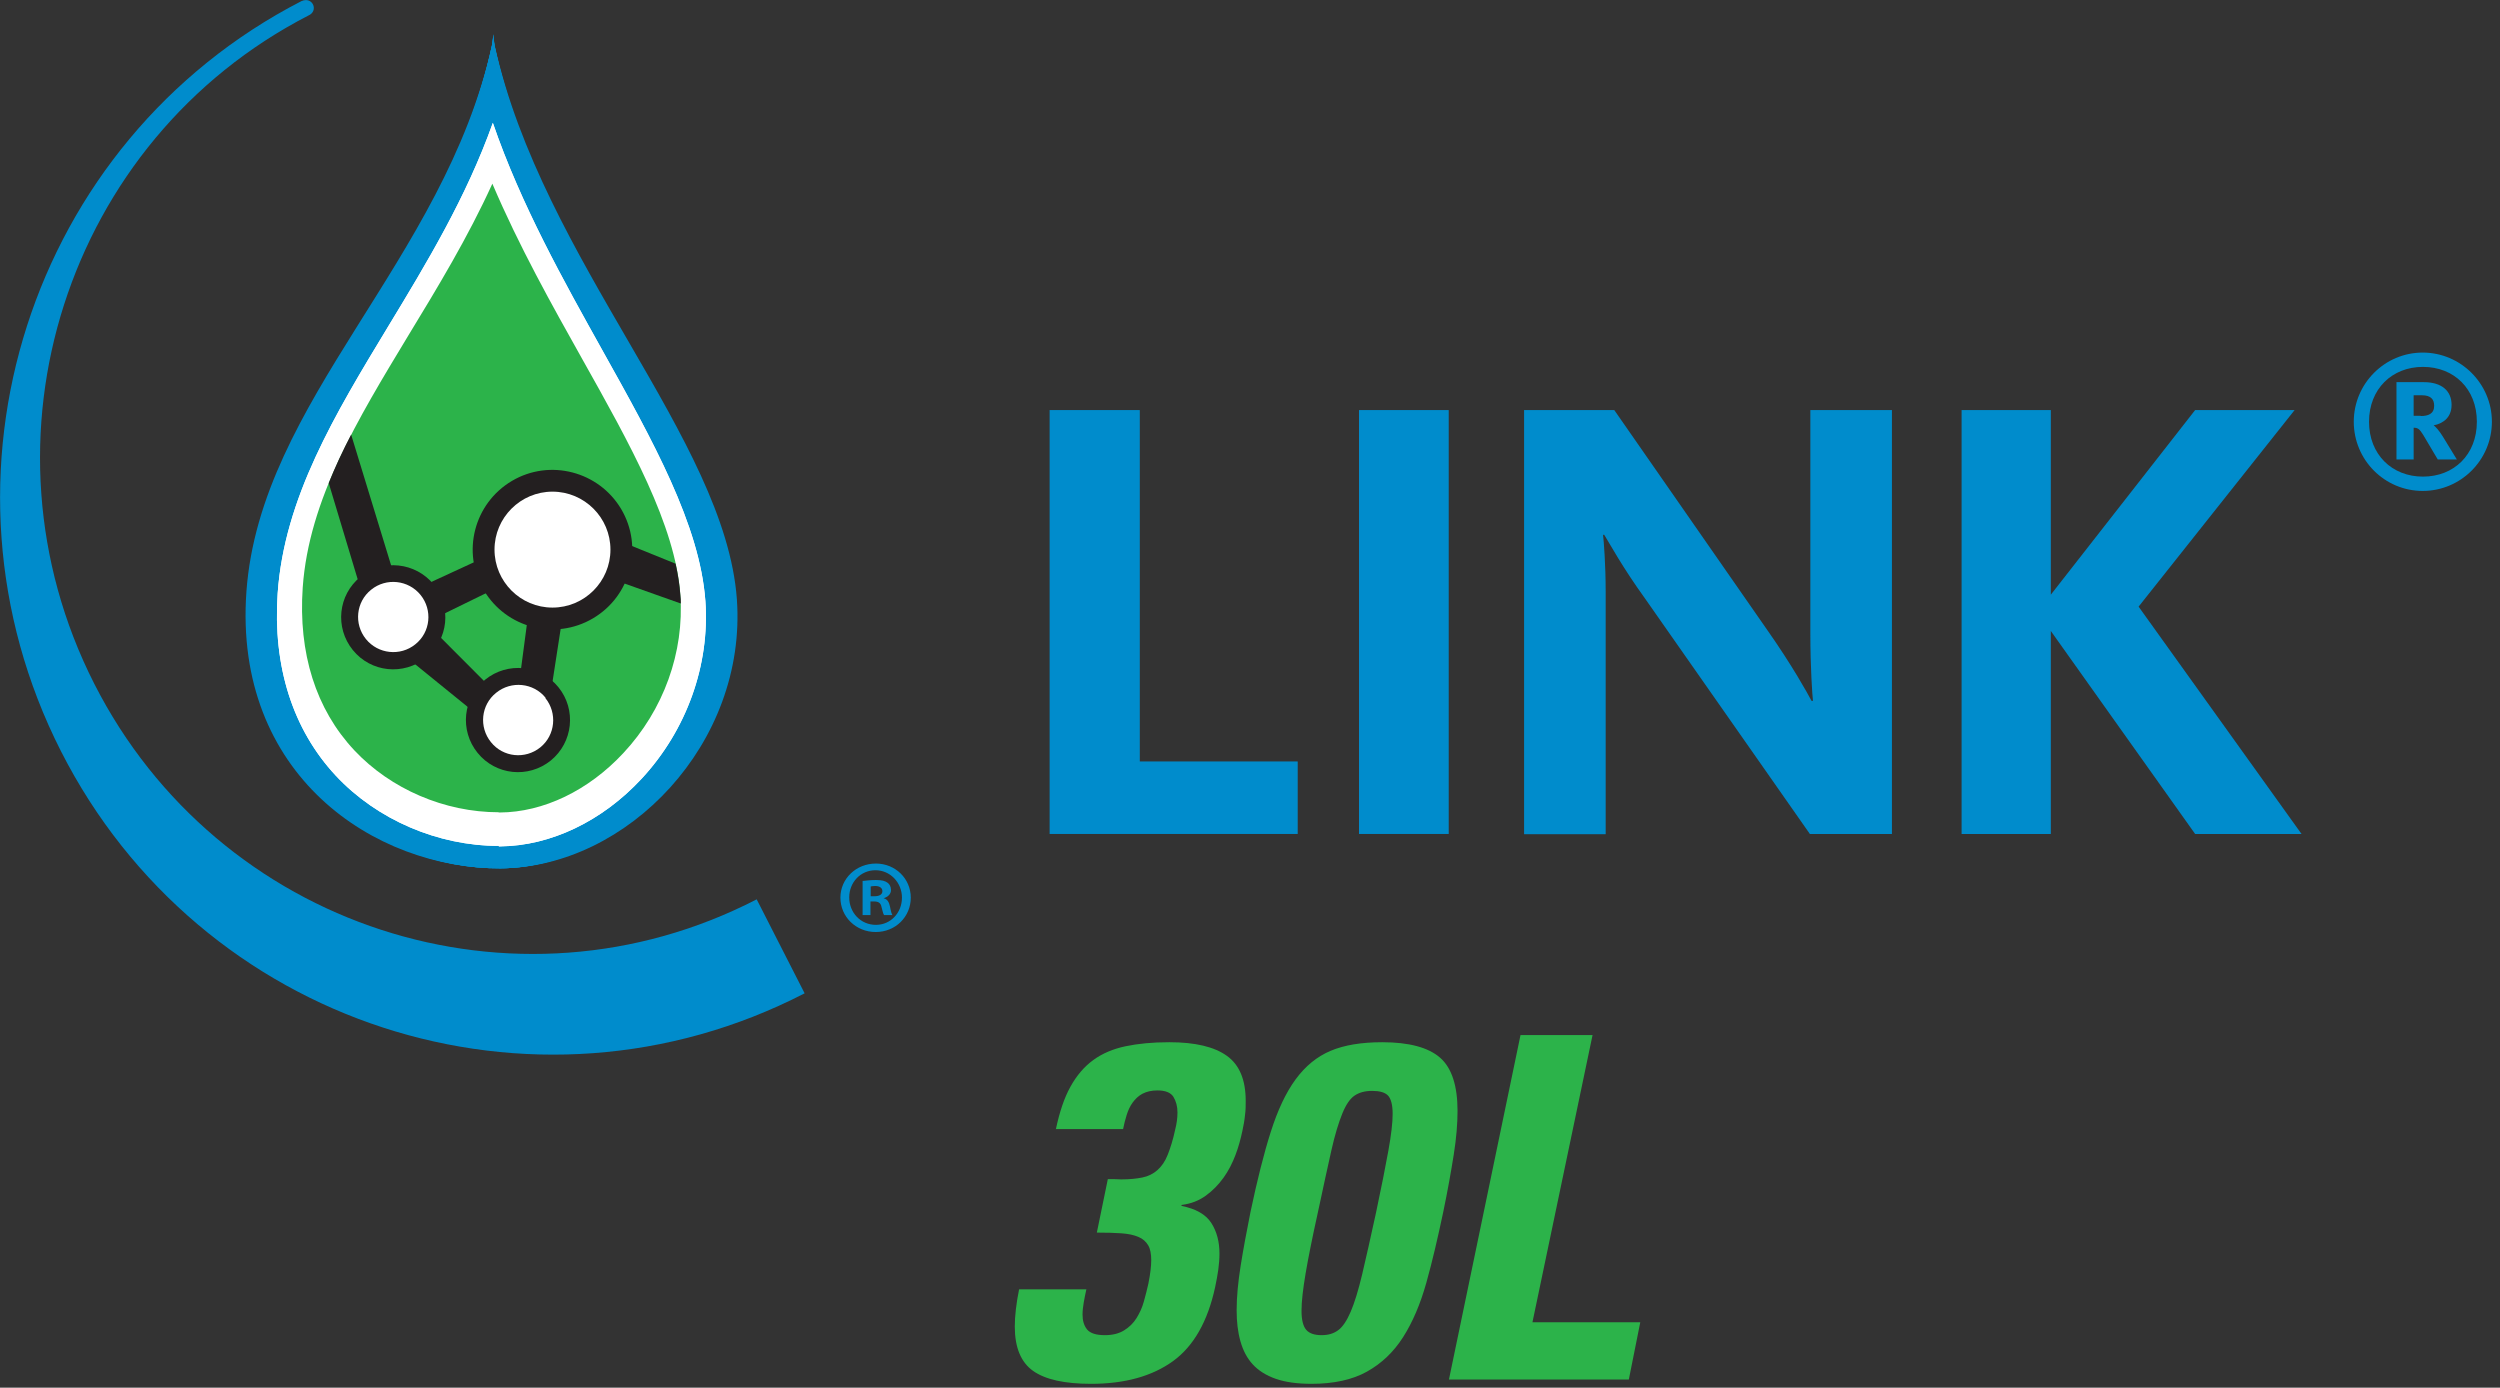 <svg viewBox="0 0 104.8 58.17" xmlns="http://www.w3.org/2000/svg" xmlns:xlink="http://www.w3.org/1999/xlink"><rect x="0" y="0" width="104.8" height="58.17" fill="#333333" stroke="none"/><clipPath id="a"><path d="m0 0h104.47v44.21h-104.47z"/></clipPath><clipPath id="b"><path d="m0 0h104.47v44.21h-104.47z"/></clipPath><clipPath id="c"><path d="m0 0h38.18v44.21h-38.18z"/></clipPath><g fill="#2cb34a"><path d="m44.26 47.35c.15-.72.35-1.32.61-1.79s.58-.85.97-1.13c.37-.27.82-.46 1.34-.57s1.13-.17 1.84-.17c1.08 0 1.88.19 2.41.57s.79 1.01.79 1.89c0 .19 0 .39-.03.6-.02.21-.06.43-.11.66-.07.33-.16.67-.29 1.01s-.29.66-.5.95-.45.54-.74.75-.62.34-1.01.39l-.02.04c.61.12 1.03.36 1.26.72s.34.79.34 1.28c0 .23-.02.45-.05.68s-.08.47-.13.72c-.31 1.44-.9 2.48-1.77 3.11s-2.02.95-3.43.95c-1.11 0-1.92-.18-2.43-.54s-.77-.98-.77-1.86c0-.44.06-.96.18-1.56h2.82c-.04.19-.08.37-.11.55s-.05.35-.05.51c0 .25.06.46.19.62s.38.24.75.24c.32 0 .59-.07.8-.2s.39-.3.52-.51.24-.44.31-.7.14-.51.19-.75c.08-.4.12-.73.12-.98 0-.27-.04-.48-.13-.63s-.22-.27-.41-.35-.42-.13-.71-.15-.63-.03-1.03-.03l.46-2.24h.29c.09 0 .18.01.27.01.35 0 .64-.03.89-.08s.46-.16.63-.31.32-.36.43-.64.22-.62.31-1.04c.07-.27.1-.51.1-.74 0-.25-.06-.47-.17-.65s-.34-.27-.67-.27c-.25 0-.46.05-.63.14s-.3.22-.41.37-.19.33-.25.52-.11.39-.15.59h-2.82z"/><path d="m57.94 43.69c1.13 0 1.94.22 2.43.65s.73 1.18.73 2.23c0 .53-.05 1.15-.16 1.84s-.25 1.49-.44 2.4c-.23 1.09-.46 2.08-.71 2.97s-.57 1.64-.97 2.27-.91 1.11-1.52 1.45-1.39.51-2.32.51c-.6 0-1.1-.07-1.5-.21s-.72-.34-.96-.6-.41-.58-.52-.97-.16-.82-.16-1.3c0-.56.06-1.19.17-1.88s.25-1.44.41-2.24c.28-1.33.56-2.45.85-3.36s.63-1.64 1.04-2.2.9-.96 1.47-1.2 1.29-.36 2.16-.36zm-.42 2.04c-.31 0-.55.07-.74.2s-.36.38-.51.75-.31.88-.46 1.55-.34 1.54-.57 2.62c-.23 1.04-.4 1.89-.51 2.54s-.17 1.17-.17 1.56.07.65.2.8.35.22.64.22.51-.07.7-.21.36-.4.52-.77.32-.89.48-1.56.35-1.53.58-2.58c.23-1.08.4-1.95.52-2.61s.18-1.18.18-1.55-.07-.64-.2-.77-.35-.19-.66-.19z"/><path d="m60.74 57.83 3-14.44h3.02l-2.52 12.04h4.52l-.48 2.4z"/></g><g clip-path="url(#a)"><g clip-path="url(#b)" fill="#008ccc"><path d="m98.67 17.68c0-1.6 1.3-2.9 2.89-2.9s2.9 1.3 2.9 2.9-1.3 2.9-2.9 2.9-2.89-1.3-2.89-2.9m5.16 0c0-1.38-.96-2.3-2.26-2.3s-2.26.93-2.26 2.3.96 2.3 2.26 2.3 2.26-.92 2.26-2.3m-3.37-1.66h1.15c.75 0 1.16.37 1.16.95 0 .51-.33.78-.75.86.1.08.23.22.39.48l.58.95h-.8l-.61-1.03c-.15-.24-.22-.3-.4-.3v1.33h-.72v-3.25zm1.02 1.42c.31 0 .56-.09.56-.43 0-.27-.14-.44-.51-.44h-.35v.86h.29z"/><path d="m44 17.19h3.78v14.73h6.62v3.04h-10.4z"/><path d="m56.97 17.19h3.76v17.77h-3.76z"/><path d="m63.88 17.19h3.79l6.4 9.2c1.07 1.52 1.71 2.69 1.87 2.99h.06c-.03-.24-.11-1.44-.11-2.8v-9.39h3.42v17.77h-3.44l-6.91-9.87c-.96-1.33-1.49-2.32-1.71-2.67h-.05c.03.24.11 1.25.11 2.38v10.17h-3.42v-17.77z"/><path d="m82.23 17.19h3.74v7.74l6.05-7.74h4.17l-6.54 8.24 6.83 9.53h-4.46l-6.05-8.51v8.51h-3.74z"/></g><g clip-path="url(#c)"><g fill-rule="evenodd"><path d="m30.51 25.12c-.47-6.71-7.83-14.17-9.78-23.2-.1-.63 0-.65-.11 0-1.94 9.03-9.35 14.86-9.91 22.88-.53 7.66 5.14 11.63 10.26 11.6s9.95-5.25 9.53-11.28" fill="#008ccc"/><path d="m30.51 25.12c-.47-6.71-7.83-14.17-9.78-23.2-.1-.63 0-.65-.11 0-1.94 9.03-9.35 14.86-9.91 22.88-.53 7.66 5.14 11.63 10.26 11.6s9.95-5.25 9.53-11.28" fill="#008ccc"/><path d="m30.89 25.12c-.49-6.71-8.13-14.17-10.15-23.2-.1-.63 0-.65-.12 0-2.02 9.03-9.71 14.86-10.29 22.88-.55 7.66 5.34 11.63 10.66 11.6s10.33-5.25 9.9-11.28" fill="#008ccc"/><path d="m30.51 25.12c-.47-6.71-7.83-14.17-9.78-23.2-.1-.63 0-.65-.11 0-1.94 9.03-9.35 14.86-9.91 22.88-.53 7.66 5.14 11.63 10.26 11.6s9.95-5.25 9.53-11.28" fill="#008ccc"/><path d="m20.91 35.46c-2.56 0-5.11-1.1-6.83-2.94-1.81-1.94-2.65-4.59-2.44-7.65.28-3.99 2.39-7.48 4.63-11.18 1.62-2.67 3.28-5.42 4.39-8.54 1.18 3.44 2.98 6.64 4.6 9.55 2.1 3.76 4.08 7.31 4.31 10.5.19 2.69-.79 5.41-2.67 7.44-1.66 1.79-3.82 2.82-5.93 2.84h-.06z" fill="#fff"/><path d="m20.91 35.46c-2.56 0-5.11-1.1-6.83-2.94-1.81-1.94-2.65-4.59-2.44-7.65.28-3.99 2.39-7.48 4.63-11.18 1.62-2.67 3.28-5.42 4.39-8.54 1.18 3.44 2.98 6.64 4.6 9.55 2.1 3.76 4.08 7.31 4.31 10.5.19 2.69-.79 5.41-2.67 7.44-1.66 1.79-3.82 2.82-5.93 2.84h-.06z" fill="#fff"/><path d="m20.91 34.05c-2.27 0-4.53-.97-6.06-2.6-1.61-1.72-2.35-4.07-2.16-6.82.26-3.69 2.29-7.03 4.43-10.57 1.23-2.02 2.49-4.1 3.52-6.36 1.12 2.63 2.5 5.09 3.75 7.32 2.02 3.6 3.93 7 4.13 9.93.17 2.39-.7 4.81-2.39 6.62-1.46 1.57-3.35 2.48-5.18 2.49h-.05z" fill="#2cb34a"/></g><path d="m23.12 22.07-6.33 2.92-2.07-6.77c-.35.67-.67 1.35-.94 2.03l1.8 5.98.62.64 5.57 4.52 1.09-.86 1.06-6.87 4.62 1.64c0-.12 0-.24-.02-.36-.03-.43-.1-.86-.2-1.31l-4.22-1.71-1 .15zm-1.52 7.79-3.75-3.76 4.54-2.22z" fill="#231f20"/><path d="m18.18 24.5c.76.94.62 2.31-.32 3.07s-2.31.62-3.07-.32-.62-2.31.32-3.07c.93-.76 2.31-.61 3.07.32" fill="#231f20"/><path d="m17.63 24.94c.51.63.42 1.56-.22 2.07-.63.51-1.56.41-2.07-.22s-.42-1.56.22-2.07c.63-.51 1.56-.41 2.07.22" fill="#fff"/><path d="m23.41 28.81c.76.94.61 2.31-.32 3.07-.94.76-2.31.62-3.07-.32s-.62-2.31.32-3.07 2.31-.62 3.07.32" fill="#231f20"/><path d="m22.86 29.26c.51.63.42 1.56-.21 2.07s-1.56.42-2.07-.22c-.51-.63-.42-1.56.22-2.07.63-.51 1.56-.42 2.07.21" fill="#fff"/><path d="m26.04 21.34c.94 1.59.41 3.64-1.18 4.58s-3.64.41-4.58-1.18-.41-3.64 1.18-4.58 3.64-.4 4.58 1.18" fill="#231f20"/><path d="m25.59 23.04c0 1.34-1.09 2.43-2.43 2.43s-2.43-1.09-2.43-2.43 1.09-2.43 2.43-2.43 2.43 1.09 2.43 2.43" fill="#fff"/><path d="m33.73 41.64c-11.4 5.88-25.35 1.33-31.18-10.16s-1.31-25.56 10.08-31.43c.48-.22.74.41.3.6-10.15 5.23-14.18 17.77-8.98 28.01 5.19 10.22 17.63 14.28 27.77 9.04z" fill="#008ccc"/><path d="m36.72 36.2c-.83 0-1.49.63-1.49 1.43s.65 1.44 1.48 1.44 1.47-.64 1.47-1.44-.65-1.43-1.46-1.43m0 2.57c-.64 0-1.12-.51-1.12-1.15s.48-1.14 1.1-1.14 1.11.52 1.11 1.15-.47 1.14-1.09 1.14" fill="#008ccc"/><path d="m37.05 37.67v-.02c.17-.05.3-.17.3-.34 0-.14-.06-.25-.15-.31-.1-.07-.22-.11-.49-.11-.24 0-.42.03-.55.04v1.43h.33v-.57h.16c.18 0 .27.07.3.22.05.18.07.3.11.35h.35c-.03-.05-.06-.13-.1-.35-.04-.19-.11-.31-.25-.35m-.4-.09h-.16v-.41s.1-.02.18-.02c.21 0 .31.09.31.22 0 .15-.15.21-.33.21" fill="#008ccc"/></g></g></svg>